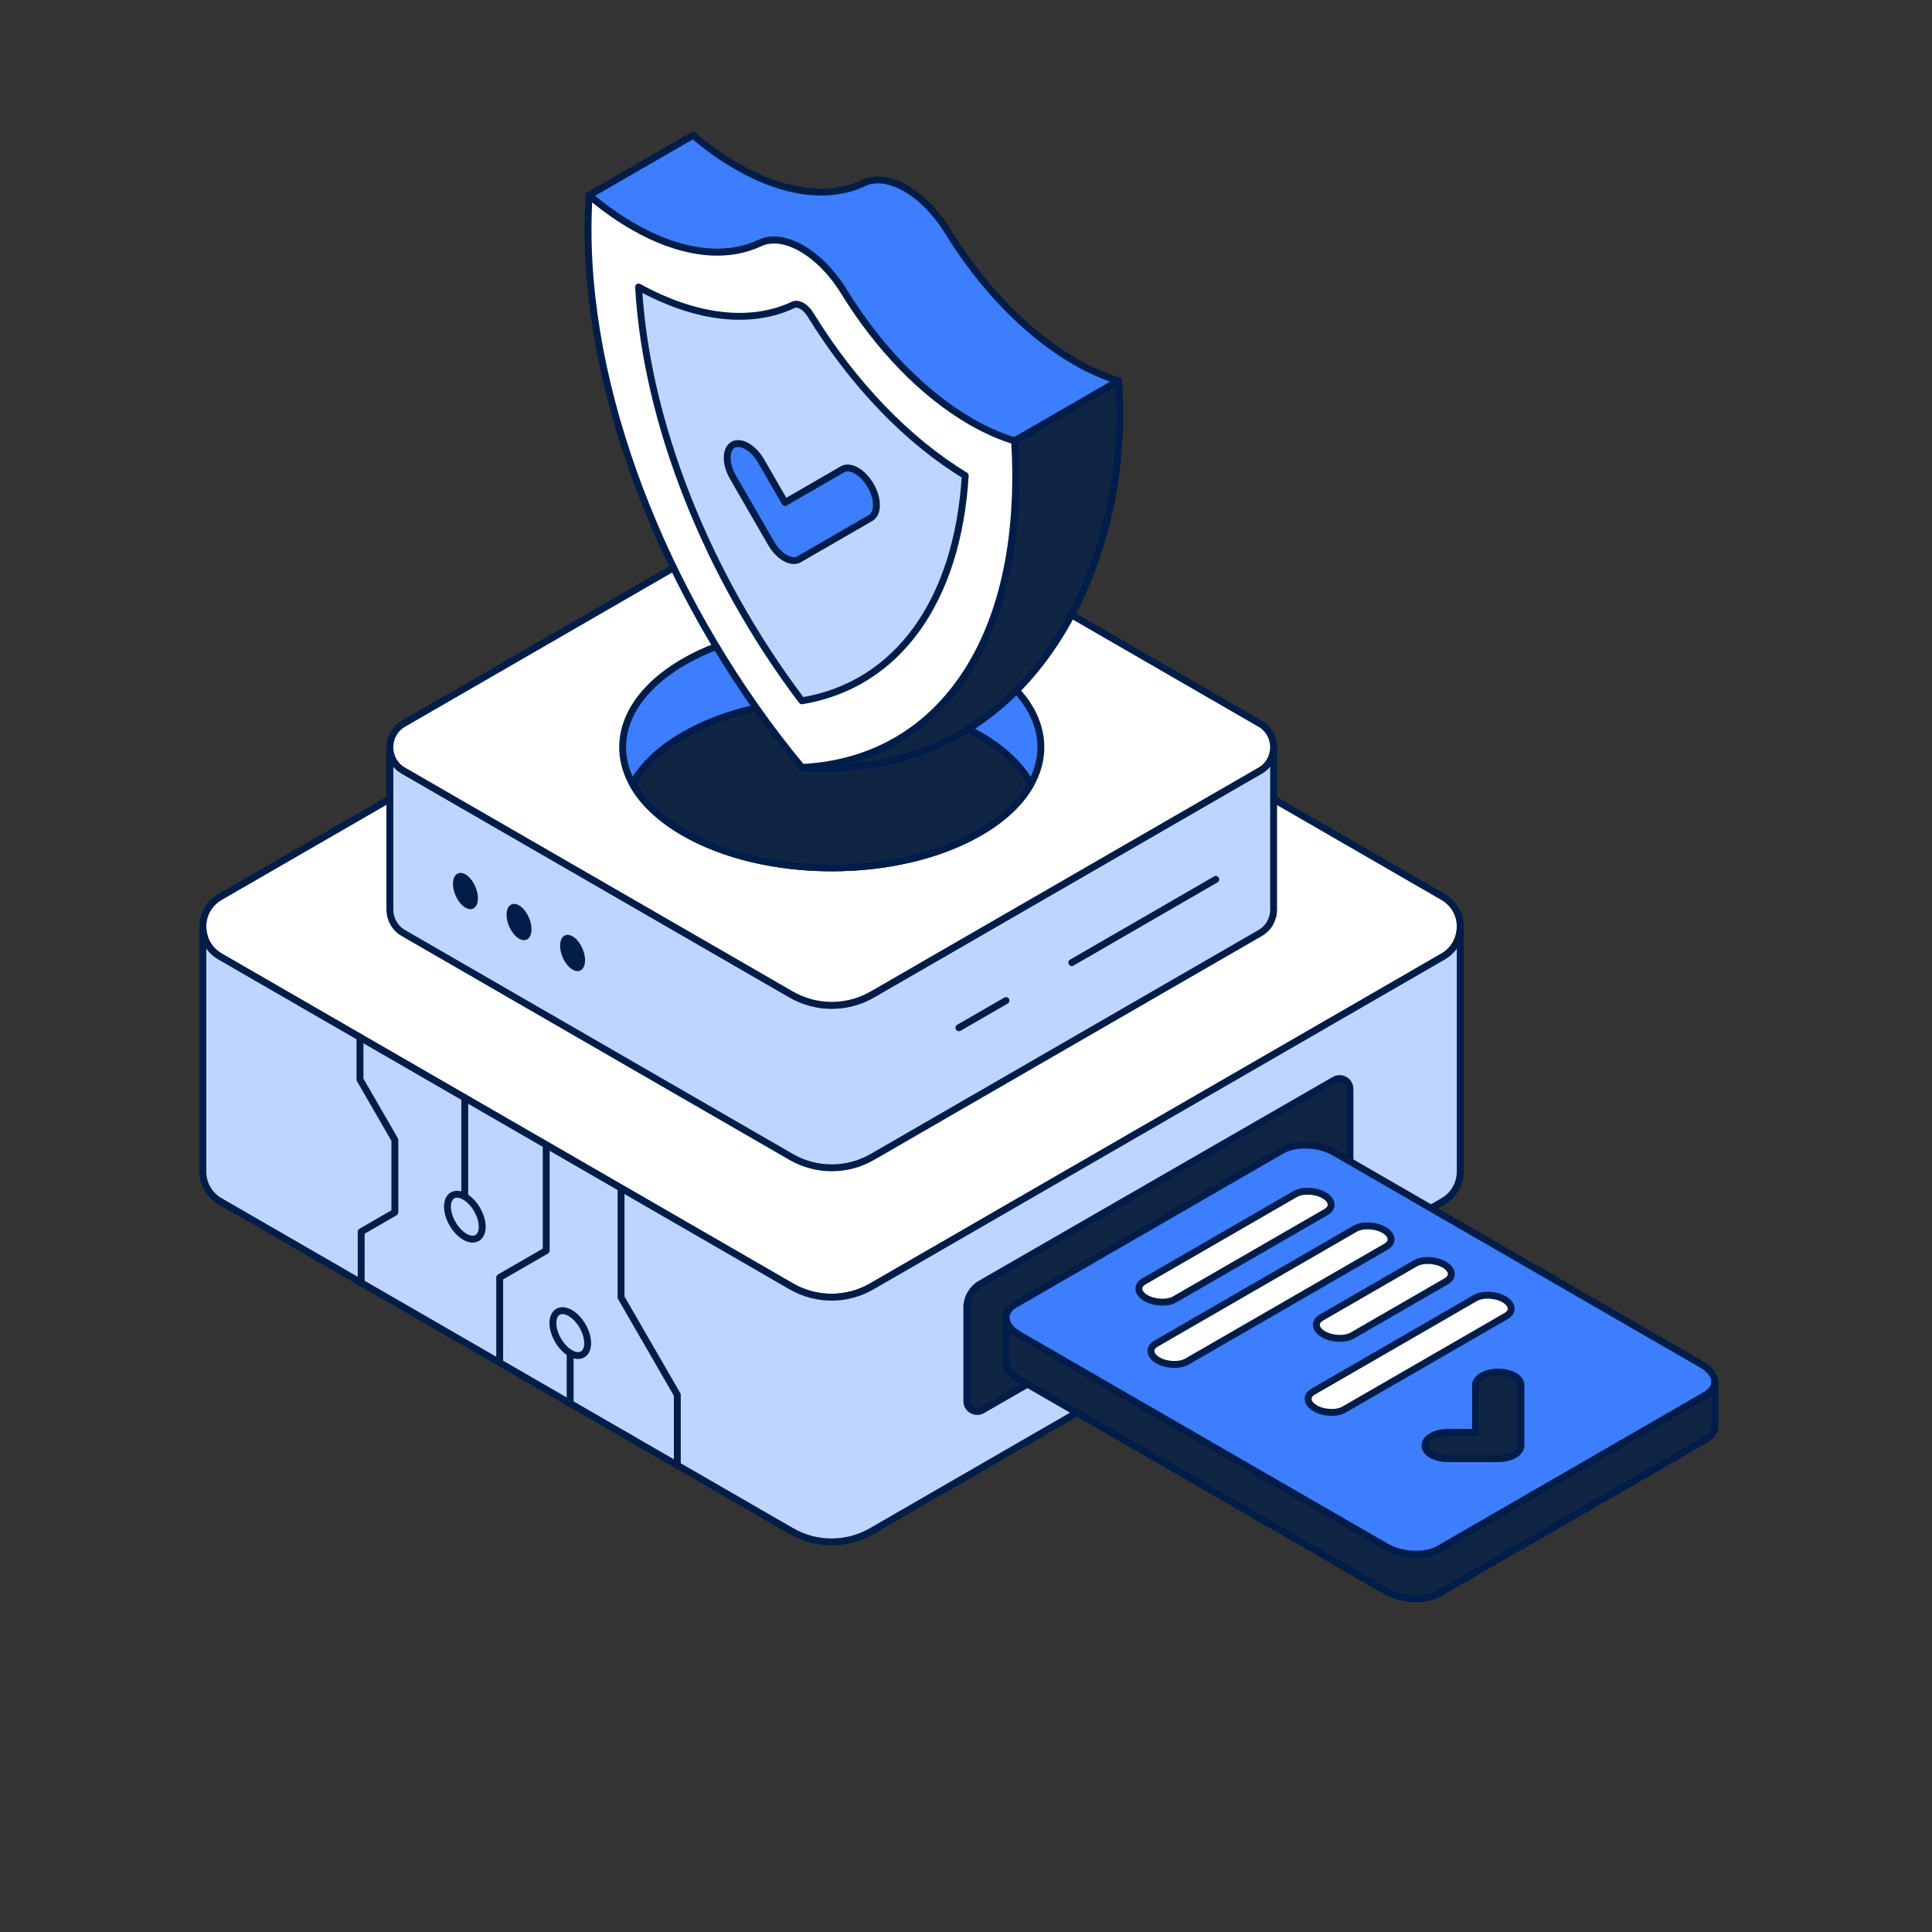 <svg width="200" height="200" viewBox="0 0 200 200" fill="none" xmlns="http://www.w3.org/2000/svg">
<rect x="0" y="0" width="200" height="200" fill="#333333" stroke="none"/>
<!-- <path d="M176.67 167.307L138.426 145.504L149.381 139.175C150.569 138.492 151.162 137.287 151.162 136.087C151.162 134.888 150.569 133.683 149.381 133L90.2376 98.8532C87.6666 97.3689 84.496 97.3689 81.925 98.8532L22.7813 133C21.5938 133.683 21 134.888 21 136.087C21 137.287 21.5938 138.486 22.7813 139.169L39.3766 148.752L81.925 173.322C84.496 174.806 87.6666 174.806 90.2376 173.322L105.74 164.374L143.984 186.176C145.599 187.103 148.033 187.204 149.423 186.402L175.595 171.291L177.056 170.448C177.691 170.086 178 169.593 178 169.082C178 168.465 177.549 167.818 176.67 167.307Z" fill="#BED6FF"/> -->
<path d="M151.162 95.938C151.162 97.137 150.569 98.343 149.381 99.025L132.786 108.609L90.237 133.172C87.666 134.656 84.496 134.656 81.925 133.172L39.377 108.603L22.781 99.019C21.594 98.337 21 97.137 21 95.938C21 94.739 21.594 93.533 22.781 92.85L81.925 58.704C84.496 57.219 87.666 57.219 90.237 58.704L149.381 92.85C150.569 93.533 151.162 94.739 151.162 95.938Z" fill="white" stroke="#001D49" stroke-width="0.713" stroke-linecap="round" stroke-linejoin="round"/>
<path d="M131.845 77.347V94.162C131.845 95.107 131.376 96.051 130.443 96.591L90.306 119.765C87.705 121.267 84.499 121.267 81.898 119.765L41.761 96.591C40.828 96.051 40.359 95.107 40.359 94.162V77.347C40.359 78.291 40.828 79.236 41.761 79.776L81.898 102.944C84.499 104.446 87.705 104.446 90.306 102.944L130.443 79.776C131.376 79.236 131.839 78.291 131.839 77.347H131.845Z" fill="#BED6FF" stroke="#001D49" stroke-width="0.713" stroke-linecap="round" stroke-linejoin="round"/>
<path d="M131.839 77.347C131.839 78.292 131.376 79.236 130.443 79.776L90.306 102.944C87.705 104.446 84.499 104.446 81.898 102.944L41.761 79.776C40.828 79.236 40.359 78.292 40.359 77.347C40.359 76.403 40.828 75.459 41.761 74.919L81.898 51.745C84.499 50.243 87.705 50.243 90.306 51.745L130.443 74.919C131.376 75.459 131.839 76.403 131.839 77.347Z" fill="white" stroke="#001D49" stroke-width="0.713" stroke-linecap="round" stroke-linejoin="round"/>
<path d="M110.951 99.649L125.86 91.033" stroke="#001D49" stroke-width="0.713" stroke-linecap="round" stroke-linejoin="round"/>
<path d="M99.266 106.394L104.14 103.579" stroke="#001D49" stroke-width="0.713" stroke-linecap="round" stroke-linejoin="round"/>
<path d="M48.961 94.065C49.531 93.822 49.645 92.809 49.217 91.801C48.788 90.793 47.978 90.173 47.407 90.415C46.837 90.658 46.723 91.672 47.151 92.68C47.58 93.687 48.39 94.308 48.961 94.065Z" fill="#001D49"/>
<path d="M54.508 97.272C55.078 97.03 55.192 96.016 54.764 95.008C54.335 94 53.525 93.38 52.955 93.623C52.384 93.865 52.27 94.879 52.698 95.887C53.127 96.895 53.937 97.515 54.508 97.272Z" fill="#001D49"/>
<path d="M60.05 100.478C60.621 100.235 60.735 99.221 60.306 98.213C59.878 97.206 59.068 96.585 58.498 96.828C57.927 97.071 57.812 98.084 58.241 99.092C58.67 100.1 59.48 100.72 60.05 100.478Z" fill="#001D49"/>
<path d="M106.732 81.141C105.722 82.982 103.947 84.722 101.406 86.183C92.957 91.063 79.247 91.063 70.798 86.183C68.262 84.722 66.493 82.982 65.472 81.141C63.103 76.825 64.884 71.927 70.798 68.507C79.247 63.626 92.957 63.626 101.406 68.507C107.325 71.927 109.107 76.825 106.732 81.141Z" fill="#3D7EFF" stroke="#001D49" stroke-width="0.713" stroke-linecap="round" stroke-linejoin="round"/>
<path d="M106.725 81.141C105.715 82.982 103.94 84.722 101.399 86.183C92.95 91.063 79.24 91.063 70.791 86.183C68.255 84.722 66.486 82.982 65.465 81.141C66.48 79.301 68.249 77.561 70.791 76.101C79.24 71.22 92.95 71.22 101.399 76.101C103.934 77.561 105.715 79.301 106.725 81.141Z" fill="#102444" stroke="#001D49" stroke-width="0.713" stroke-linecap="round" stroke-linejoin="round"/>
<path d="M115.798 39.425L105.021 45.647C103.566 45.208 102.052 44.543 100.497 43.646C95.432 40.719 90.824 35.838 87.351 30.186C84.881 26.172 81.117 23.999 78.653 25.163C76.794 26.035 74.609 26.32 72.21 25.946C70.114 25.62 67.858 24.8 65.495 23.435C63.939 22.538 62.425 21.457 60.977 20.223L71.753 14C73.202 15.235 74.716 16.316 76.272 17.212C81.336 20.139 85.956 20.579 89.429 18.94C91.893 17.776 95.658 19.949 98.128 23.963C101.601 29.616 106.215 34.496 111.279 37.423C112.829 38.32 114.349 38.985 115.798 39.425Z" fill="#3D7EFF" stroke="#001D49" stroke-width="0.713" stroke-linecap="round" stroke-linejoin="round"/>
<path d="M115.916 43.124C115.916 59.761 106.083 81.011 82.998 79.443C88.87 79.164 93.905 76.843 97.676 72.71C102.384 67.568 105.139 59.624 105.139 49.346C105.139 48.123 105.098 46.888 105.026 45.647L115.803 39.425C115.874 40.666 115.916 41.901 115.916 43.124Z" fill="#102444" stroke="#001D49" stroke-width="0.713" stroke-linecap="round" stroke-linejoin="round"/>
<path d="M105.145 49.346C105.145 59.624 102.39 67.568 97.682 72.71C93.911 76.843 88.876 79.164 83.004 79.443C82.98 79.414 82.957 79.384 82.933 79.354C69.793 63.513 60.875 42.28 60.875 23.791C60.875 22.568 60.916 21.38 60.988 20.223C62.437 21.458 63.95 22.538 65.506 23.435C67.869 24.8 70.126 25.62 72.222 25.946C74.62 26.32 76.805 26.035 78.664 25.163C81.128 23.999 84.892 26.172 87.362 30.186C90.836 35.838 95.443 40.719 100.508 43.646C102.064 44.543 103.578 45.208 105.032 45.647C105.104 46.888 105.145 48.123 105.145 49.346Z" fill="white" stroke="#001D49" stroke-width="0.713" stroke-linecap="round" stroke-linejoin="round"/>
<path d="M83.01 72.55C73.165 59.541 66.895 43.664 66.106 29.711C72.049 32.977 77.719 33.636 82.125 31.557C82.44 31.409 82.784 31.54 83.016 31.67C83.247 31.801 83.591 32.074 83.906 32.585C88.312 39.751 93.976 45.635 99.92 49.233C99.13 62.272 92.86 70.911 83.01 72.55Z" fill="#BED6FF" stroke="#001D49" stroke-width="0.713" stroke-linecap="round" stroke-linejoin="round"/>
<path d="M81.268 57.76C80.739 57.457 80.217 56.922 79.813 56.222L75.882 49.411C75.081 48.022 75.081 46.514 75.882 46.051C76.684 45.588 77.99 46.342 78.792 47.731L81.268 52.018L87.217 48.58C88.019 48.117 89.325 48.871 90.126 50.261C90.928 51.65 90.928 53.158 90.126 53.621L82.722 57.896C82.319 58.128 81.796 58.056 81.268 57.754V57.76Z" fill="#3D7EFF" stroke="#001D49" stroke-width="0.713" stroke-linecap="round" stroke-linejoin="round"/>
<path d="M151.162 95.938V121.273C151.162 122.473 150.569 123.672 149.381 124.355L90.237 158.501C87.666 159.986 84.496 159.986 81.925 158.501L22.781 124.355C21.594 123.672 21 122.473 21 121.273V95.938C21 97.137 21.594 98.337 22.781 99.019L39.377 108.603L81.925 133.172C84.496 134.656 87.666 134.656 90.237 133.172L132.786 108.608L149.381 99.025C150.569 98.343 151.162 97.137 151.162 95.938Z" fill="#BED6FF" stroke="#001D49" stroke-width="0.713" stroke-linecap="round" stroke-linejoin="round"/>
<path d="M56.544 118.518V129.461L51.728 132.24V141.069" stroke="#001D49" stroke-width="0.713" stroke-linecap="round" stroke-linejoin="round"/>
<path d="M64.291 122.995V134.306L70.116 144.394V151.685" stroke="#001D49" stroke-width="0.713" stroke-linecap="round" stroke-linejoin="round"/>
<path d="M59.023 145.273V140.071" stroke="#001D49" stroke-width="0.713" stroke-linecap="round" stroke-linejoin="round"/>
<path d="M48.111 123.862V113.656" stroke="#001D49" stroke-width="0.713" stroke-linecap="round" stroke-linejoin="round"/>
<path d="M37.39 132.786V127.508L40.876 125.495V118.008L37.266 111.755V107.379" stroke="#001D49" stroke-width="0.713" stroke-linecap="round" stroke-linejoin="round"/>
<path d="M60.309 140.208C61.011 139.803 61.009 138.487 60.306 137.269C59.602 136.05 58.464 135.391 57.762 135.796C57.061 136.201 57.062 137.517 57.766 138.735C58.469 139.953 59.608 140.613 60.309 140.208Z" stroke="#001D49" stroke-width="0.713" stroke-linecap="round" stroke-linejoin="round"/>
<path d="M49.393 128.157C50.095 127.752 50.093 126.436 49.39 125.218C48.687 124 47.548 123.34 46.846 123.745C46.145 124.15 46.146 125.466 46.85 126.684C47.553 127.903 48.692 128.562 49.393 128.157Z" stroke="#001D49" stroke-width="0.713" stroke-linecap="round" stroke-linejoin="round"/>
<path d="M138.316 124.883L101.693 145.973C100.981 146.383 100.084 145.872 100.084 145.047V135.363C100.084 134.342 100.63 133.398 101.515 132.887L138.138 111.797C138.85 111.387 139.747 111.898 139.747 112.723V122.407C139.747 123.429 139.2 124.373 138.316 124.883Z" fill="#102444" stroke="#001D49" stroke-width="0.713" stroke-linecap="round" stroke-linejoin="round"/>
<path d="M177.523 143.046C177.523 143.557 177.214 144.049 176.578 144.412L175.118 145.255L148.945 160.366C147.556 161.167 145.116 161.072 143.506 160.14L106.545 138.801L105.477 138.183C104.592 137.673 104.141 137.019 104.141 136.402C104.141 135.891 104.449 135.404 105.085 135.036L132.718 119.082C134.113 118.281 136.554 118.376 138.157 119.314L176.187 141.271C177.065 141.781 177.517 142.429 177.517 143.046H177.523Z" fill="#3D7EFF" stroke="#001D49" stroke-width="0.713" stroke-linecap="round" stroke-linejoin="round"/>
<path d="M121.624 134.502L137.281 125.465C138.047 125.02 137.952 124.248 137.068 123.737C136.183 123.227 134.841 123.167 134.069 123.613L118.412 132.65C117.646 133.095 117.741 133.867 118.626 134.377C119.511 134.888 120.852 134.947 121.624 134.502Z" fill="white" stroke="#001D49" stroke-width="0.713" stroke-linecap="round" stroke-linejoin="round"/>
<path d="M122.874 140.95L143.489 129.051C144.255 128.606 144.16 127.834 143.276 127.324C142.391 126.813 141.049 126.754 140.277 127.199L119.662 139.098C118.896 139.543 118.991 140.315 119.876 140.826C120.76 141.336 122.102 141.395 122.874 140.95Z" fill="white" stroke="#001D49" stroke-width="0.713" stroke-linecap="round" stroke-linejoin="round"/>
<path d="M139.999 138.249L149.719 132.638C150.485 132.192 150.39 131.42 149.505 130.91C148.621 130.399 147.279 130.34 146.507 130.785L136.787 136.396C136.021 136.841 136.116 137.613 137.001 138.124C137.886 138.635 139.227 138.694 139.999 138.249Z" fill="white" stroke="#001D49" stroke-width="0.713" stroke-linecap="round" stroke-linejoin="round"/>
<path d="M139.148 145.914L155.921 136.23C156.687 135.784 156.592 135.013 155.707 134.502C154.823 133.991 153.481 133.932 152.709 134.377L135.935 144.061C135.17 144.507 135.265 145.279 136.149 145.789C137.034 146.3 138.376 146.359 139.148 145.914Z" fill="white" stroke="#001D49" stroke-width="0.713" stroke-linecap="round" stroke-linejoin="round"/>
<path d="M156.76 150.604C156.333 150.848 155.745 151.002 155.098 151.002H149.861C148.561 151.002 147.51 150.397 147.51 149.643C147.51 148.894 148.561 148.283 149.861 148.283H152.747V143.396C152.747 142.648 153.798 142.037 155.098 142.037C156.398 142.037 157.449 142.642 157.449 143.396V149.643C157.449 150.017 157.188 150.355 156.76 150.604Z" fill="#102444" stroke="#001D49" stroke-width="0.713" stroke-linecap="round" stroke-linejoin="round"/>
<path d="M177.526 143.046V147.648C177.526 148.158 177.218 148.645 176.582 149.007L148.949 164.961C147.56 165.769 145.119 165.668 143.51 164.736L105.486 142.779C104.602 142.268 104.15 141.621 104.15 140.998V136.396C104.15 137.014 104.602 137.661 105.486 138.177L106.555 138.795L143.516 160.134C145.131 161.061 147.566 161.161 148.955 160.36L175.128 145.249L176.588 144.406C177.223 144.044 177.532 143.551 177.532 143.04L177.526 143.046Z" fill="#102444" stroke="#001D49" stroke-width="0.713" stroke-linecap="round" stroke-linejoin="round"/>
</svg>
